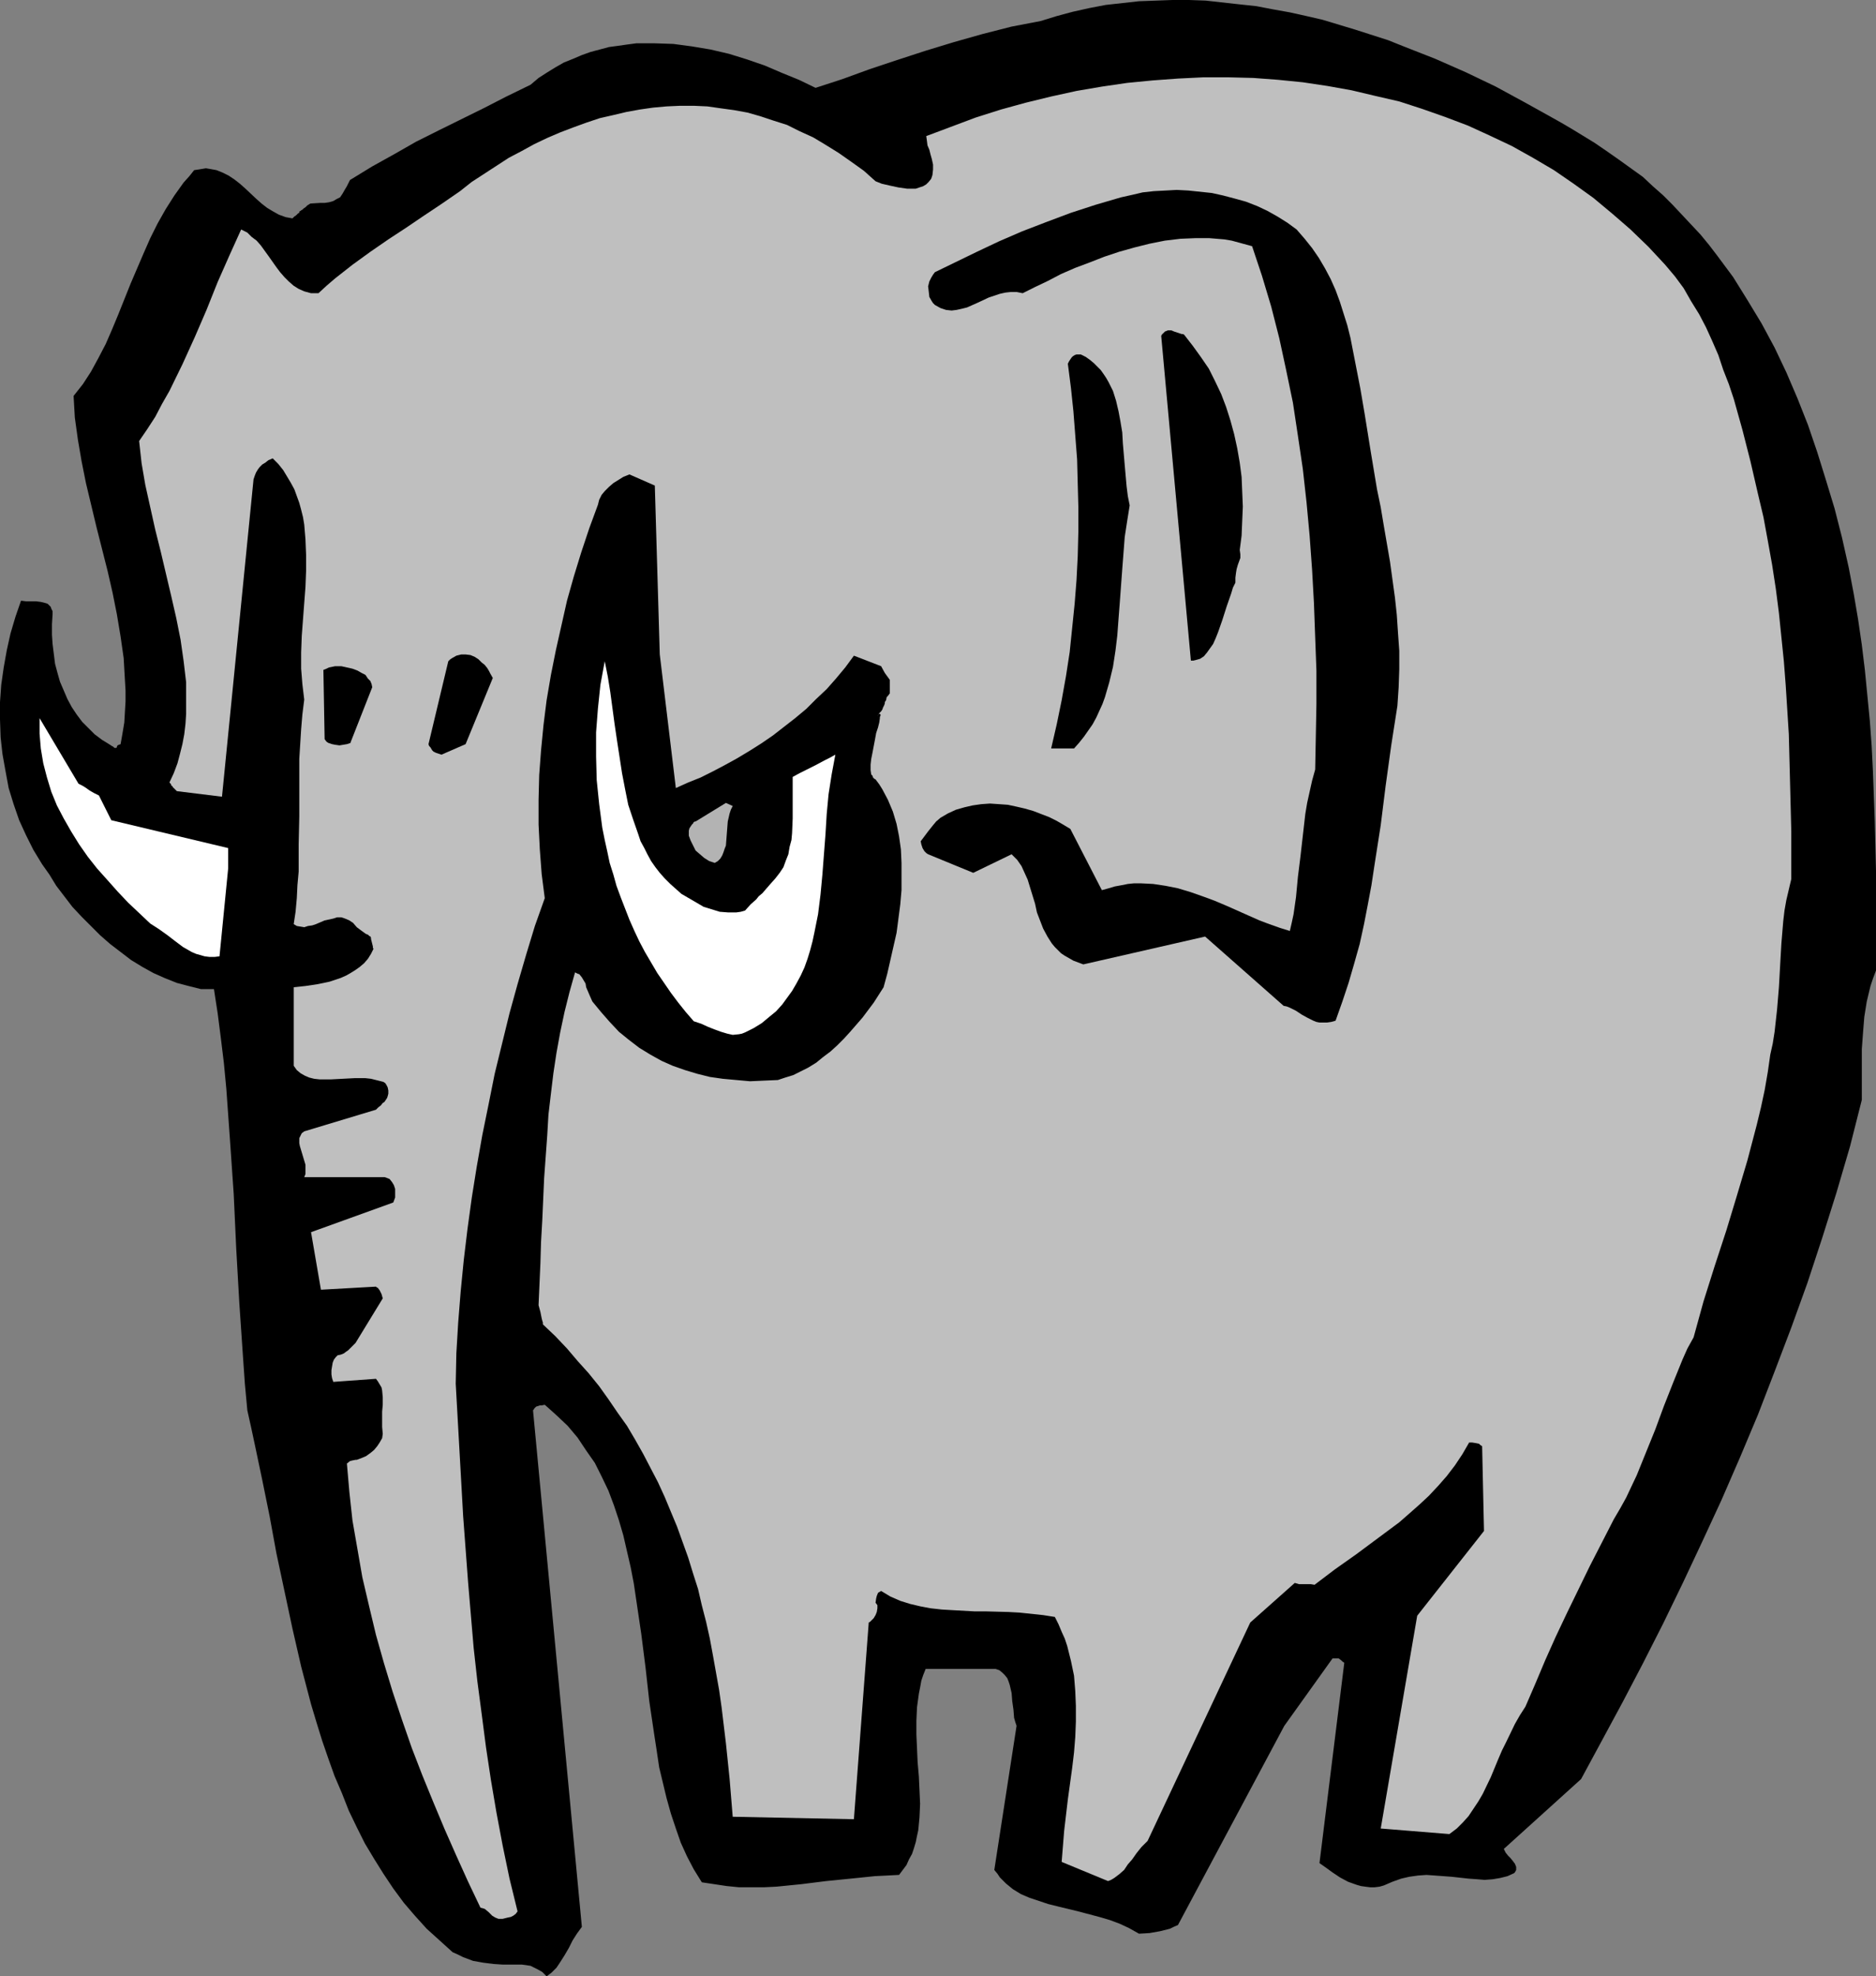 <?xml version="1.0" encoding="UTF-8" standalone="no"?>
<svg
   version="1.0"
   width="129.724mm"
   height="136.597mm"
   id="svg10"
   sodipodi:docname="Elephant 07.wmf"
   xmlns:inkscape="http://www.inkscape.org/namespaces/inkscape"
   xmlns:sodipodi="http://sodipodi.sourceforge.net/DTD/sodipodi-0.dtd"
   xmlns="http://www.w3.org/2000/svg"
   xmlns:svg="http://www.w3.org/2000/svg">
  <rect width="100%" height="100%" fill="#808080" stroke="none"/>
  <sodipodi:namedview
     id="namedview10"
     pagecolor="#ffffff"
     bordercolor="#000000"
     borderopacity="0.25"
     inkscape:showpageshadow="2"
     inkscape:pageopacity="0.0"
     inkscape:pagecheckerboard="0"
     inkscape:deskcolor="#d1d1d1"
     inkscape:document-units="mm" />
  <defs
     id="defs1">
    <pattern
       id="WMFhbasepattern"
       patternUnits="userSpaceOnUse"
       width="6"
       height="6"
       x="0"
       y="0" />
  </defs>
  <path
     style="fill:#000000;fill-opacity:1;fill-rule:evenodd;stroke:none"
     d="m 490.294,253.532 v -13.089 -12.927 l -0.323,-13.089 -0.485,-13.089 -0.323,-6.464 -0.485,-6.625 -0.646,-6.625 -0.646,-6.625 -0.808,-6.625 -0.97,-6.625 -1.131,-6.625 -1.293,-6.787 -1.778,-7.918 -1.939,-7.595 -2.262,-7.433 -2.262,-7.271 -2.424,-7.11 -2.747,-6.948 -2.909,-6.787 -3.07,-6.464 -3.394,-6.302 -3.717,-6.14 -3.717,-5.979 -4.202,-5.656 -2.101,-2.747 -2.262,-2.747 -2.424,-2.585 -2.424,-2.585 -2.424,-2.585 -2.424,-2.424 -2.747,-2.424 -2.586,-2.424 -6.302,-4.524 -3.232,-2.262 -3.07,-2.101 -2.909,-1.777 -2.909,-1.777 -2.747,-1.616 -2.586,-1.454 -7.272,-4.04 -7.434,-4.04 -7.757,-3.717 -8.08,-3.555 -8.242,-3.232 -4.04,-1.616 -8.565,-2.747 -8.565,-2.585 -4.202,-0.97 -4.363,-0.97 -4.525,-0.808 -4.202,-0.808 -4.525,-0.485 -4.363,-0.485 -4.363,-0.485 L 310.756,0 h -4.363 l -4.363,0.162 -4.363,0.162 -4.363,0.485 -4.363,0.485 -4.202,0.808 -4.363,0.97 -4.202,1.131 -4.202,1.293 -7.595,1.454 -7.595,1.939 -7.434,2.101 -7.434,2.262 -7.434,2.424 -7.272,2.424 -3.555,1.293 -3.555,1.293 -6.949,2.262 -4.363,-2.101 -4.363,-1.777 -4.525,-1.939 -4.686,-1.616 -4.686,-1.454 -4.848,-1.131 -4.848,-0.808 -4.848,-0.646 -4.848,-0.162 h -2.424 -2.424 l -2.424,0.323 -2.262,0.323 -2.424,0.323 -2.424,0.646 -2.424,0.646 -2.262,0.808 -2.262,0.97 -2.424,0.97 -2.262,1.293 -2.101,1.293 -2.262,1.454 -2.101,1.777 -6.302,3.07 -5.979,3.07 -11.797,5.817 -5.818,2.909 -5.656,3.232 -5.818,3.232 -5.818,3.555 -0.323,0.646 -0.485,0.97 -0.485,0.808 -0.646,1.131 -0.646,0.97 -0.97,0.485 -0.808,0.485 -1.131,0.323 -1.131,0.162 h -1.131 l -2.586,0.162 -0.808,0.485 -0.485,0.485 -0.485,0.323 -0.323,0.323 -0.323,0.162 -0.162,0.162 -0.323,0.162 v 0.323 l -0.323,0.162 -0.162,0.162 -0.323,0.323 -0.485,0.323 -0.485,0.485 -1.778,-0.323 -1.778,-0.646 -1.454,-0.808 -1.616,-0.97 -1.454,-1.131 -1.454,-1.293 -2.747,-2.585 -1.454,-1.293 -1.454,-1.131 -1.454,-0.97 -1.616,-0.808 -1.616,-0.646 -1.778,-0.323 -0.97,-0.162 -0.97,0.162 -0.97,0.162 -1.131,0.162 -1.293,1.616 -1.454,1.616 -2.424,3.393 -2.262,3.555 -2.101,3.717 -1.939,3.878 -1.778,4.04 -3.394,7.918 -3.232,8.079 -1.616,3.878 -1.616,3.717 -1.939,3.717 -1.939,3.555 -2.101,3.232 -2.424,3.07 0.323,5.656 0.808,5.817 0.97,5.656 1.131,5.656 2.747,11.473 2.909,11.473 1.293,5.656 1.131,5.656 0.97,5.817 0.808,5.656 0.323,5.656 0.162,2.747 v 2.909 l -0.162,2.747 -0.162,2.747 -0.485,2.909 -0.485,2.747 -0.485,0.162 -0.323,0.162 -0.162,0.323 v 0.162 l -0.162,0.162 h -0.323 -0.162 l -0.323,-0.323 -0.323,-0.162 -0.485,-0.323 -2.101,-1.293 -1.939,-1.454 -1.616,-1.616 -1.616,-1.616 -1.454,-1.939 -1.293,-1.939 -1.131,-2.101 -0.97,-2.262 -0.97,-2.262 -0.646,-2.262 -0.646,-2.424 -0.323,-2.585 -0.323,-2.585 -0.162,-2.424 v -2.747 l 0.162,-2.585 v -0.808 l -0.323,-0.646 -0.162,-0.485 -0.323,-0.323 -0.485,-0.485 -0.485,-0.162 -1.293,-0.323 -1.293,-0.162 H 8.08 6.787 l -1.293,-0.162 -1.454,4.201 -1.293,4.363 -0.97,4.363 -0.808,4.524 -0.646,4.524 L 0,183.403 v 4.524 l 0.162,4.686 0.485,4.363 0.808,4.524 0.808,4.363 1.293,4.201 1.454,4.201 1.778,3.878 1.939,3.878 2.262,3.717 1.939,2.747 1.778,2.909 2.101,2.747 2.101,2.747 2.424,2.585 2.424,2.424 2.424,2.424 2.586,2.262 2.747,2.101 2.747,2.101 2.909,1.777 2.909,1.616 2.909,1.293 3.232,1.293 3.07,0.808 3.232,0.808 h 3.394 l 0.97,6.302 0.808,6.302 0.808,6.625 0.646,6.787 0.485,6.787 0.485,6.787 0.97,14.058 0.646,14.058 0.808,14.22 0.97,14.22 0.485,6.948 0.646,6.948 0.97,4.363 0.97,4.524 1.939,9.211 1.939,9.534 1.778,9.695 2.101,9.857 2.101,9.857 2.262,9.857 2.586,9.857 1.454,4.848 1.454,4.686 1.616,4.686 1.616,4.524 1.939,4.524 1.778,4.524 2.101,4.363 2.101,4.201 2.424,4.04 2.424,3.878 2.586,3.878 2.747,3.717 2.909,3.393 3.07,3.393 3.394,3.07 3.394,3.07 1.454,0.646 1.293,0.646 1.293,0.485 1.293,0.485 2.747,0.485 2.586,0.323 2.424,0.162 h 2.586 2.424 l 2.262,0.323 0.97,0.485 0.97,0.485 1.131,0.646 0.485,0.485 0.646,0.646 0.646,-0.485 0.646,-0.485 1.293,-1.293 0.97,-1.454 1.131,-1.777 1.131,-1.939 0.97,-1.939 1.131,-1.777 1.293,-1.777 -12.766,-134.926 0.162,-0.162 0.162,-0.323 0.162,-0.162 0.323,-0.323 0.485,-0.162 0.485,-0.162 h 0.485 l 0.808,-0.162 1.454,1.293 1.616,1.454 2.909,2.747 2.586,3.07 2.262,3.393 2.262,3.232 1.778,3.555 1.778,3.717 1.454,3.878 1.293,3.878 1.131,3.878 0.97,4.201 0.97,4.201 0.808,4.201 0.646,4.363 1.293,8.726 1.131,8.887 0.97,8.726 1.293,8.726 0.646,4.201 0.646,4.363 0.97,4.04 0.97,4.04 1.131,4.04 1.293,3.878 1.293,3.717 1.616,3.555 1.778,3.393 2.101,3.393 3.232,0.485 3.232,0.485 3.232,0.323 h 3.394 3.232 l 3.232,-0.162 6.464,-0.646 6.464,-0.808 6.464,-0.646 6.302,-0.646 3.232,-0.162 3.07,-0.162 0.97,-1.293 0.97,-1.293 0.646,-1.454 0.808,-1.454 0.485,-1.454 0.485,-1.616 0.323,-1.616 0.323,-1.454 0.323,-3.393 0.162,-3.555 -0.162,-3.555 -0.162,-3.555 -0.323,-3.717 -0.323,-7.271 v -3.555 l 0.162,-3.555 0.485,-3.555 0.323,-1.616 0.323,-1.777 0.485,-1.454 0.646,-1.616 h 18.261 l 0.97,0.323 0.808,0.646 0.646,0.646 0.646,0.808 0.323,0.808 0.323,0.97 0.485,2.101 0.162,2.101 0.323,2.262 0.162,2.101 0.323,1.131 0.323,0.97 -5.818,37.65 0.808,0.97 0.646,0.97 0.808,0.808 0.808,0.808 1.778,1.454 2.101,1.293 2.262,0.97 2.424,0.808 2.424,0.808 2.586,0.646 5.333,1.293 5.494,1.454 2.747,0.808 2.586,0.97 2.424,1.131 2.586,1.454 2.747,-0.162 2.747,-0.485 2.586,-0.646 0.97,-0.485 1.131,-0.485 v 0 l 27.795,-52.031 12.605,-17.613 h 0.808 0.808 l 0.646,0.485 0.323,0.323 0.485,0.323 -6.464,52.193 v 0.162 l 1.616,1.131 1.778,1.293 1.939,1.293 2.101,1.131 2.262,0.808 1.131,0.323 1.131,0.162 1.293,0.162 h 1.131 l 1.293,-0.162 1.131,-0.323 2.262,-0.97 2.262,-0.808 2.101,-0.485 2.262,-0.323 2.262,-0.162 2.262,0.162 4.363,0.323 4.363,0.485 2.262,0.162 1.939,0.162 2.101,-0.162 1.939,-0.323 1.939,-0.485 1.778,-0.808 0.323,-0.485 0.162,-0.323 v -0.485 -0.323 l -0.323,-0.808 -0.485,-0.646 -0.646,-0.808 -0.646,-0.646 -0.646,-0.808 -0.485,-0.97 20.2,-18.259 5.333,-9.857 5.494,-10.18 5.333,-10.18 5.333,-10.503 5.171,-10.665 5.01,-10.665 5.01,-10.826 4.848,-11.15 4.686,-11.15 4.363,-11.311 4.363,-11.473 4.202,-11.634 3.878,-11.796 3.717,-11.796 3.555,-12.119 3.07,-12.119 v -4.524 -4.524 -4.201 l 0.323,-4.363 0.323,-4.04 0.646,-4.04 0.97,-4.04 0.646,-1.939 z"
     id="path1" />
  <path
     style="fill:#ffffff;fill-opacity:1;fill-rule:evenodd;stroke:none"
     d="m 218.321,197.138 -1.454,0.808 -1.293,0.646 -2.424,1.293 -1.293,0.646 -1.293,0.646 -1.616,0.808 -1.778,0.97 v 3.393 3.717 3.717 l -0.162,3.878 -0.162,1.777 -0.485,1.777 -0.323,1.939 -0.646,1.616 -0.646,1.777 -0.97,1.454 -1.131,1.454 -1.293,1.454 -1.131,1.293 -0.97,1.131 -0.97,0.808 -0.646,0.808 -1.454,1.293 -1.454,1.616 -1.131,0.323 -1.131,0.162 h -1.131 -1.131 l -2.101,-0.162 -2.101,-0.646 -2.101,-0.646 -1.939,-1.131 -1.939,-1.131 -1.939,-1.131 -1.454,-1.293 -1.454,-1.293 -1.454,-1.454 -1.293,-1.454 -1.131,-1.454 -1.131,-1.616 -0.97,-1.777 -0.808,-1.616 -0.97,-1.777 -0.646,-1.939 -1.293,-3.717 -1.293,-3.878 -0.808,-4.04 -0.808,-4.201 -0.646,-4.201 -0.646,-4.201 -0.646,-4.363 -1.131,-8.403 -0.646,-4.04 -0.808,-4.04 -1.131,6.14 -0.646,6.14 -0.485,6.302 v 6.302 l 0.162,6.14 0.646,6.302 0.808,6.14 0.646,3.232 0.646,2.909 0.646,3.07 0.97,3.07 0.808,2.909 1.131,3.07 1.131,2.909 1.131,2.909 1.293,2.909 1.293,2.747 1.454,2.747 1.616,2.747 1.616,2.747 1.778,2.585 1.778,2.585 1.939,2.585 1.939,2.424 2.101,2.424 1.939,0.646 1.778,0.808 1.616,0.646 1.778,0.646 1.616,0.485 1.454,0.323 1.616,-0.162 0.808,-0.162 0.808,-0.323 2.262,-1.131 2.101,-1.293 1.939,-1.616 1.778,-1.454 1.616,-1.777 1.293,-1.777 1.293,-1.777 1.131,-1.939 1.131,-2.101 0.97,-2.101 0.808,-2.262 0.646,-2.101 0.646,-2.424 0.485,-2.262 0.97,-4.848 0.646,-5.171 0.485,-5.171 0.808,-10.503 0.323,-5.332 0.485,-5.171 0.808,-5.171 z"
     id="path2" />
  <path
     style="fill:#bfbfbf;fill-opacity:1;fill-rule:evenodd;stroke:none"
     d="m 229.31,187.119 0.162,-0.323 0.323,-0.323 h 0.162 v 0 l 0.162,0.162 v 0.323 l -0.162,0.323 v 0.323 l -0.162,1.131 -0.323,1.293 -0.485,1.454 -0.323,1.777 -0.646,3.393 -0.323,1.616 -0.162,1.454 v 1.454 l 0.162,1.131 0.323,0.323 0.162,0.485 0.323,0.323 0.323,0.162 0.97,1.293 0.808,1.293 1.454,2.747 1.293,3.07 0.97,3.232 0.646,3.232 0.485,3.393 0.162,3.555 v 3.555 3.555 l -0.323,3.717 -0.485,3.717 -0.485,3.717 -0.808,3.555 -0.808,3.555 -0.808,3.555 -0.97,3.555 -2.586,4.04 -2.909,3.878 -3.232,3.717 -1.616,1.777 -1.778,1.777 -1.778,1.616 -1.939,1.454 -1.778,1.454 -2.101,1.293 -1.939,0.97 -1.939,0.97 -2.101,0.646 -1.939,0.646 -3.717,0.162 -3.555,0.162 -3.555,-0.323 -3.555,-0.323 -3.394,-0.485 -3.232,-0.808 -3.232,-0.97 -3.232,-1.131 -2.909,-1.293 -2.909,-1.616 -2.909,-1.777 -2.747,-2.101 -2.586,-2.101 -2.424,-2.585 -2.262,-2.585 -2.262,-2.747 -0.646,-1.454 -0.485,-1.131 -0.485,-1.131 -0.162,-0.97 -0.485,-0.808 -0.485,-0.808 -0.646,-0.808 -0.485,-0.162 -0.646,-0.323 -1.454,5.171 -1.293,5.171 -1.131,5.332 -0.97,5.332 -0.808,5.332 -0.646,5.332 -0.646,5.494 -0.323,5.494 -0.808,11.15 -0.485,10.988 -0.323,5.656 -0.162,5.494 -0.485,10.988 0.485,1.777 0.323,1.616 0.162,0.646 0.162,0.485 v 0.485 0 l 3.232,3.07 3.07,3.232 2.747,3.232 2.909,3.232 2.747,3.393 2.424,3.393 2.424,3.555 2.424,3.393 2.101,3.555 2.101,3.717 1.939,3.717 1.939,3.717 1.778,3.878 1.616,3.878 1.616,3.878 1.454,4.04 1.454,4.04 1.293,4.201 1.293,4.04 0.97,4.201 1.131,4.363 0.97,4.363 0.808,4.363 0.808,4.524 0.808,4.524 0.646,4.524 1.131,9.372 0.97,9.372 0.808,9.857 31.674,0.646 3.878,-51.385 0.323,-0.162 0.485,-0.485 0.485,-0.485 0.485,-0.808 0.323,-0.808 0.162,-0.97 v -0.808 l -0.485,-0.646 0.162,-1.131 0.162,-0.646 0.323,-0.808 0.808,-0.485 2.424,1.454 2.586,1.131 2.586,0.808 2.747,0.646 2.586,0.485 2.909,0.323 2.747,0.162 5.818,0.323 h 2.909 l 5.979,0.162 2.909,0.162 3.07,0.323 3.07,0.323 3.07,0.485 0.97,1.939 0.808,1.939 0.808,1.777 0.646,1.939 0.97,3.878 0.808,3.878 0.323,4.04 0.162,3.878 v 4.04 l -0.162,4.04 -0.323,4.04 -0.485,4.04 -1.131,8.241 -0.97,8.241 -0.323,4.04 -0.323,4.04 12.12,5.009 0.808,-0.323 0.808,-0.485 1.293,-0.97 1.293,-1.131 0.97,-1.454 1.131,-1.293 1.131,-1.616 1.293,-1.616 1.616,-1.616 26.826,-57.041 11.635,-10.342 1.131,0.323 h 1.131 1.293 0.646 l 0.97,0.162 5.333,-4.04 5.494,-3.878 5.656,-4.201 5.656,-4.201 2.586,-2.262 2.747,-2.424 2.424,-2.262 2.424,-2.585 2.262,-2.585 2.101,-2.747 1.939,-2.909 1.778,-3.07 h 0.808 l 0.97,0.162 0.808,0.162 0.323,0.323 0.485,0.323 0.485,22.138 -17.453,22.138 -9.534,55.586 17.938,1.454 v 0 l 1.939,-1.454 1.616,-1.616 1.454,-1.616 1.293,-1.939 1.293,-1.939 1.131,-1.939 2.101,-4.363 1.939,-4.686 0.97,-2.262 1.131,-2.262 2.262,-4.686 1.293,-2.262 1.454,-2.262 2.586,-5.979 2.586,-6.14 2.747,-6.14 2.909,-6.14 5.979,-12.281 6.302,-12.281 1.616,-2.747 1.616,-2.909 1.293,-2.747 1.454,-3.07 2.424,-5.979 2.424,-5.979 2.262,-6.14 2.424,-6.14 2.424,-5.979 1.293,-2.909 1.616,-2.909 2.586,-9.372 2.909,-9.211 3.07,-9.372 2.747,-9.049 2.747,-9.211 2.424,-9.211 1.131,-4.686 0.97,-4.524 0.808,-4.686 0.646,-4.524 0.646,-2.909 0.485,-3.07 0.646,-5.817 0.485,-5.817 0.323,-5.817 0.323,-5.656 0.485,-5.817 0.323,-2.747 0.485,-2.747 0.646,-2.747 0.646,-2.747 v -12.442 l -0.323,-12.765 -0.323,-12.604 -0.808,-12.765 -0.485,-6.302 -0.646,-6.302 -0.646,-6.302 -0.808,-6.302 -0.97,-6.302 -1.131,-6.302 -1.131,-6.14 -1.454,-6.14 -1.939,-8.403 -2.101,-8.241 -2.262,-8.079 -1.293,-3.878 -1.454,-3.717 -1.293,-3.878 -1.616,-3.717 -1.616,-3.555 -1.778,-3.393 -2.101,-3.393 -1.939,-3.393 -2.262,-3.07 -2.586,-3.07 -4.363,-4.686 -4.686,-4.524 -4.848,-4.201 -4.848,-4.04 -5.171,-3.717 -5.171,-3.555 -5.494,-3.232 -5.494,-3.07 -5.818,-2.747 -5.656,-2.585 -5.979,-2.262 -5.979,-2.101 -5.979,-1.939 -6.302,-1.454 -6.141,-1.454 -6.302,-1.131 -6.464,-0.97 -6.464,-0.646 -6.464,-0.485 -6.464,-0.162 h -6.626 l -6.626,0.323 -6.626,0.485 -6.626,0.646 -6.626,0.97 -6.626,1.131 -6.626,1.454 -6.626,1.616 -6.464,1.777 -6.626,2.101 -6.464,2.424 -6.464,2.424 0.162,1.131 0.162,1.293 0.485,1.131 0.323,1.293 0.323,1.131 0.323,1.454 v 1.293 l -0.162,1.454 -0.323,0.97 -0.646,0.808 -0.646,0.646 -0.808,0.485 -0.97,0.323 -0.97,0.323 h -1.131 -1.131 l -2.262,-0.323 -2.262,-0.485 -2.101,-0.485 -0.808,-0.323 -0.808,-0.323 -3.07,-2.747 -3.394,-2.424 -3.232,-2.262 -3.394,-2.101 -3.232,-1.939 -3.555,-1.616 -3.232,-1.616 -3.555,-1.131 -3.394,-1.131 -3.394,-0.97 -3.555,-0.646 -3.555,-0.485 -3.394,-0.485 -3.555,-0.162 h -3.555 l -3.555,0.162 -3.555,0.323 -3.394,0.485 -3.555,0.646 -3.394,0.808 -3.555,0.808 -3.394,1.131 -3.555,1.293 -3.394,1.293 -3.394,1.454 -3.394,1.616 -3.232,1.777 -3.394,1.777 -3.232,2.101 -3.232,2.101 -3.232,2.101 -3.07,2.424 -4.686,3.232 -4.848,3.232 -4.525,3.07 -4.686,3.07 -4.686,3.232 -4.686,3.393 -4.525,3.555 -2.262,1.939 -2.101,1.939 H 82.254 81.285 L 79.507,76.108 78.053,75.462 76.76,74.654 75.467,73.523 74.336,72.391 73.205,71.099 72.235,69.806 70.296,67.059 68.195,64.15 67.064,62.858 l -1.293,-0.97 -1.131,-1.131 -1.616,-0.808 -3.07,6.787 -3.07,6.948 -2.909,7.271 -3.07,7.11 -3.232,7.11 -3.394,6.948 -1.939,3.393 -1.778,3.393 -2.101,3.232 -2.101,3.07 0.646,5.817 0.97,5.656 1.293,5.817 1.293,5.817 1.454,5.817 2.747,11.634 1.293,5.656 1.131,5.656 0.808,5.656 0.323,2.747 0.323,2.747 v 2.747 2.747 2.747 l -0.162,2.585 -0.323,2.747 -0.485,2.585 -0.646,2.585 -0.646,2.424 -0.97,2.585 -1.131,2.424 0.323,0.323 0.162,0.323 v 0.162 l 0.323,0.162 v 0.162 l 0.162,0.162 0.323,0.323 0.323,0.323 0.323,0.323 11.797,1.454 8.242,-82.895 0.323,-0.97 0.323,-0.808 0.485,-0.808 0.485,-0.646 0.646,-0.646 0.808,-0.485 0.808,-0.646 1.131,-0.485 1.454,1.454 1.293,1.616 0.97,1.616 0.97,1.616 0.97,1.777 0.646,1.777 0.646,1.777 0.485,1.777 0.485,1.939 0.323,1.939 0.323,3.878 0.162,4.04 v 4.201 l -0.162,4.201 -0.323,4.201 -0.646,8.564 -0.162,4.363 v 4.201 l 0.323,4.04 0.485,4.04 -0.485,3.878 -0.323,3.878 -0.485,7.756 v 7.595 7.433 l -0.162,7.271 v 7.11 l -0.323,3.555 -0.162,3.393 -0.323,3.555 -0.485,3.232 0.808,0.485 0.97,0.162 0.97,0.162 0.97,-0.323 1.131,-0.162 0.97,-0.323 2.262,-0.97 2.262,-0.485 0.97,-0.323 h 1.131 l 0.97,0.323 1.131,0.485 0.97,0.646 0.97,1.131 1.293,0.97 1.131,0.808 0.485,0.162 0.323,0.323 0.323,0.162 v 0 l 0.162,0.323 v 0.323 l 0.485,1.939 v 0.323 l 0.162,0.323 -0.646,1.293 -0.808,1.293 -0.97,1.131 -1.131,0.97 -1.131,0.808 -1.293,0.808 -1.131,0.646 -1.454,0.646 -1.454,0.485 -1.454,0.485 -3.07,0.646 -3.232,0.485 -3.07,0.323 v 20.522 l 0.808,1.131 0.97,0.808 1.131,0.646 1.131,0.485 1.293,0.323 1.454,0.162 h 1.454 1.454 l 3.07,-0.162 3.07,-0.162 h 1.454 1.454 l 1.454,0.162 1.293,0.323 1.293,0.323 0.646,0.162 0.485,0.323 0.323,0.485 0.323,0.646 0.162,0.808 v 0.808 l -0.162,0.646 -0.162,0.485 -0.323,0.485 -0.323,0.485 -0.162,0.162 -0.323,0.162 -0.485,0.646 -0.646,0.485 -0.323,0.323 -0.323,0.323 -18.746,5.656 -0.646,0.485 -0.323,0.646 -0.323,0.646 v 0.646 0.646 l 0.162,0.808 0.485,1.616 0.485,1.616 0.485,1.616 v 0.808 0.808 0.808 l -0.323,0.808 h 20.523 0.485 l 0.485,0.162 0.808,0.323 0.646,0.808 0.485,0.808 0.323,0.97 v 1.131 1.131 l -0.485,1.293 -21.493,7.756 2.586,15.028 14.382,-0.808 0.162,0.162 0.323,0.162 0.485,0.646 0.485,0.97 0.323,1.131 -7.11,11.634 -0.97,0.97 -0.97,0.97 -0.485,0.323 -0.646,0.485 -0.808,0.323 -0.808,0.162 -0.485,0.485 -0.485,0.646 -0.323,0.808 -0.162,0.97 -0.162,0.97 v 1.131 l 0.162,0.97 0.323,0.97 11.15,-0.808 0.485,0.646 0.485,0.808 0.485,0.808 0.162,0.808 0.162,1.777 v 1.939 l -0.162,1.777 v 1.939 2.101 l 0.162,1.777 -0.162,1.131 -0.646,1.131 -0.646,0.97 -0.808,0.97 -0.97,0.808 -1.131,0.808 -1.131,0.485 -1.293,0.485 h -0.323 l -0.808,0.162 -0.646,0.162 -0.808,0.646 0.646,7.433 0.808,7.433 1.293,7.433 1.293,7.433 1.778,7.595 1.778,7.433 2.101,7.433 2.262,7.433 2.424,7.271 2.586,7.433 2.747,7.11 2.909,7.11 2.909,6.948 3.07,6.948 3.07,6.787 3.232,6.787 0.646,0.162 0.485,0.162 0.97,0.808 0.97,0.97 0.808,0.485 0.808,0.323 h 1.131 l 1.293,-0.323 0.808,-0.162 0.646,-0.323 0.646,-0.485 0.485,-0.646 -2.101,-8.564 -1.778,-8.564 -1.616,-8.564 -1.454,-8.564 -1.293,-8.564 -1.131,-8.726 -1.131,-8.564 -0.97,-8.726 -1.454,-17.128 -1.293,-17.29 -0.97,-17.29 -0.97,-17.29 0.162,-7.918 0.485,-8.079 0.646,-8.079 0.808,-8.241 0.97,-8.079 1.131,-8.241 1.293,-8.079 1.454,-8.241 1.616,-7.918 1.616,-8.079 1.939,-7.918 1.939,-7.918 2.101,-7.595 2.262,-7.756 2.262,-7.433 2.586,-7.271 -0.808,-6.302 -0.485,-6.464 -0.323,-6.464 v -6.464 l 0.162,-6.464 0.485,-6.464 0.646,-6.625 0.808,-6.464 1.131,-6.625 1.293,-6.464 1.454,-6.464 1.454,-6.464 1.778,-6.302 1.939,-6.302 2.101,-6.302 2.262,-6.14 0.323,-1.293 0.646,-1.293 0.808,-0.97 1.131,-1.131 1.131,-0.97 1.293,-0.808 1.293,-0.808 1.616,-0.646 6.626,2.909 1.293,44.114 4.202,34.903 3.232,-1.454 3.232,-1.293 3.232,-1.616 3.07,-1.616 3.232,-1.777 3.232,-1.939 3.07,-1.939 3.07,-2.101 2.909,-2.262 2.909,-2.262 2.909,-2.424 2.586,-2.585 2.747,-2.585 2.424,-2.747 2.424,-2.909 2.262,-3.07 7.11,2.747 0.97,1.777 1.293,1.777 v 3.555 l -0.485,0.646 -0.323,0.323 -0.162,0.808 -0.323,0.485 v 0.323 l -0.162,0.485 -0.323,0.646 -0.162,0.485 -0.323,0.485 -0.485,0.485 z"
     id="path3" />
  <path
     style="fill:#000000;fill-opacity:1;fill-rule:evenodd;stroke:none"
     d="m 365.216,184.372 0.323,-4.848 0.162,-4.686 v -4.848 l -0.323,-4.524 -0.323,-4.848 -0.485,-4.524 -0.646,-4.686 -0.646,-4.686 -1.616,-9.372 -0.808,-4.848 -0.97,-4.686 -1.616,-9.695 -0.808,-5.009 -0.808,-5.009 -1.131,-6.625 -1.293,-6.625 -1.293,-6.625 -0.808,-3.232 -0.97,-3.07 -0.97,-3.07 -1.131,-3.07 -1.293,-2.909 -1.454,-2.747 -1.616,-2.747 -1.778,-2.585 -1.939,-2.424 -2.101,-2.424 -2.424,-1.777 -2.586,-1.616 -2.586,-1.454 -2.747,-1.293 -2.909,-1.131 -2.909,-0.808 -3.07,-0.808 -2.909,-0.646 -3.07,-0.323 -3.07,-0.323 -3.07,-0.162 -2.909,0.162 -3.07,0.162 -2.909,0.323 -2.747,0.646 -2.909,0.646 -6.626,1.939 -6.464,2.101 -6.464,2.424 -6.302,2.424 -5.979,2.585 -5.818,2.747 -5.656,2.747 -5.333,2.585 -0.485,0.646 -0.485,0.808 -0.485,0.97 -0.323,1.293 0.162,1.293 0.162,1.454 0.646,1.131 0.323,0.485 0.485,0.485 1.454,0.808 1.454,0.485 1.454,0.162 1.293,-0.162 1.454,-0.323 1.293,-0.323 2.909,-1.293 2.747,-1.293 1.454,-0.485 1.454,-0.485 1.454,-0.323 1.454,-0.162 h 1.454 l 1.616,0.323 3.232,-1.616 3.394,-1.616 3.394,-1.777 3.717,-1.616 3.878,-1.454 3.717,-1.454 3.878,-1.293 4.04,-1.131 3.878,-0.97 4.04,-0.808 4.04,-0.485 3.878,-0.162 h 3.717 l 3.878,0.323 1.939,0.323 1.778,0.485 1.778,0.485 1.778,0.485 2.586,7.756 2.424,8.079 2.101,8.241 1.778,8.241 1.778,8.564 1.293,8.564 1.293,8.726 0.97,8.726 0.808,8.726 0.646,8.887 0.485,8.726 0.323,8.887 0.323,8.726 v 8.726 l -0.162,8.726 -0.162,8.403 -0.808,2.909 -0.646,2.909 -0.646,2.909 -0.485,2.909 -0.646,5.656 -0.646,5.656 -0.646,5.171 -0.485,5.171 -0.323,2.262 -0.323,2.262 -0.485,2.262 -0.485,2.101 -2.586,-0.808 -2.747,-0.97 -2.586,-0.97 -2.909,-1.293 -5.818,-2.585 -3.07,-1.293 -3.07,-1.131 -3.232,-1.131 -3.232,-0.97 -3.232,-0.646 -3.232,-0.485 -3.232,-0.162 h -1.778 l -1.616,0.162 -1.616,0.323 -1.778,0.323 -1.616,0.485 -1.778,0.485 -8.242,-15.997 v 0 l -1.616,-0.97 -1.939,-1.131 -1.939,-0.97 -2.101,-0.808 -2.101,-0.808 -2.262,-0.646 -2.101,-0.485 -2.262,-0.485 -2.262,-0.162 -2.424,-0.162 -2.262,0.162 -2.262,0.323 -2.101,0.485 -2.262,0.646 -2.101,0.97 -1.939,1.131 -1.131,0.97 -0.808,0.97 -0.646,0.808 -0.646,0.808 -1.939,2.585 0.162,0.808 0.323,0.97 0.485,0.808 0.485,0.485 0.485,0.323 11.797,4.848 10.019,-4.848 0.808,0.808 0.646,0.646 1.131,1.616 0.808,1.777 0.808,1.777 0.646,2.101 0.646,2.101 0.646,2.101 0.485,2.262 0.808,2.101 0.808,2.101 1.131,2.101 1.131,1.777 0.808,0.97 0.808,0.808 0.808,0.808 0.97,0.646 1.131,0.646 1.131,0.646 1.293,0.485 1.293,0.485 31.835,-7.271 20.523,18.098 0.808,0.162 0.808,0.323 1.616,0.808 1.454,0.97 1.454,0.808 1.616,0.808 0.808,0.323 0.808,0.162 h 0.97 0.97 l 1.131,-0.162 1.131,-0.323 1.778,-5.009 1.616,-4.848 1.454,-5.009 1.454,-5.171 1.131,-5.171 0.97,-5.009 0.97,-5.171 0.808,-5.332 1.616,-10.342 1.293,-10.342 1.454,-10.503 z"
     id="path4" />
  <path
     style="fill:#000000;fill-opacity:1;fill-rule:evenodd;stroke:none"
     d="m 324.008,143.652 0.485,-3.717 0.162,-3.878 0.162,-3.717 -0.162,-3.878 -0.162,-3.878 -0.485,-3.717 -0.646,-3.717 -0.808,-3.717 -0.97,-3.555 -1.131,-3.555 -1.293,-3.393 -1.616,-3.393 -1.616,-3.232 -2.101,-3.07 -2.101,-2.909 -2.262,-2.909 -0.323,-0.162 h -0.323 l -0.97,-0.323 -0.97,-0.323 -0.808,-0.323 h -0.808 l -0.808,0.323 -0.485,0.485 -0.323,0.323 -0.162,0.323 7.757,84.834 h 0.646 l 0.646,-0.162 1.131,-0.323 0.97,-0.646 0.808,-0.97 0.808,-1.131 0.808,-1.131 0.646,-1.454 0.646,-1.616 1.131,-3.232 1.131,-3.555 1.131,-3.232 0.485,-1.616 0.646,-1.293 v -1.293 l 0.162,-1.293 0.162,-0.97 0.323,-1.131 0.646,-1.777 v -0.97 z"
     id="path5" />
  <path
     style="fill:#000000;fill-opacity:1;fill-rule:evenodd;stroke:none"
     d="m 295.243,132.018 -0.485,-2.424 -0.323,-2.585 -0.485,-5.494 -0.485,-5.656 -0.162,-2.909 -0.485,-2.909 -0.485,-2.585 -0.646,-2.747 -0.808,-2.585 -1.131,-2.262 -0.646,-1.131 -0.646,-0.97 -0.808,-1.131 -0.808,-0.808 -0.97,-0.97 -0.97,-0.808 -1.131,-0.808 -1.293,-0.646 h -0.485 -0.646 l -0.485,0.162 -0.485,0.323 -0.323,0.323 -0.323,0.485 -0.323,0.485 -0.323,0.646 0.808,6.302 0.646,6.14 0.485,6.302 0.485,6.302 0.162,6.302 0.162,6.14 v 6.302 l -0.162,6.464 -0.323,6.302 -0.485,6.14 -0.646,6.302 -0.646,6.302 -0.97,6.302 -1.131,6.302 -1.293,6.302 -1.454,6.302 h 5.979 l 1.293,-1.454 1.293,-1.616 1.131,-1.616 1.131,-1.616 0.97,-1.777 0.808,-1.777 0.808,-1.777 0.646,-1.777 1.131,-3.878 0.97,-4.04 0.646,-4.201 0.485,-4.04 0.323,-4.363 0.323,-4.201 0.646,-8.726 0.323,-4.201 0.323,-4.201 0.646,-4.201 z"
     id="path6" />
  <path
     style="fill:#b3b3b3;fill-opacity:1;fill-rule:evenodd;stroke:none"
     d="m 191.496,210.549 -1.778,-0.808 -7.918,4.848 v 0 h -0.162 l -0.323,0.162 -0.162,0.323 -0.323,0.323 -0.323,0.485 -0.323,0.485 -0.162,0.646 v 1.293 l 0.485,1.293 0.646,1.293 0.646,1.293 1.131,0.97 1.131,0.97 1.293,0.808 1.454,0.485 0.808,-0.485 0.646,-0.646 0.485,-0.808 0.323,-0.808 0.323,-0.97 0.323,-0.808 0.162,-2.101 0.162,-2.101 0.162,-2.101 0.485,-2.101 0.323,-0.97 z"
     id="path7" />
  <path
     style="fill:#000000;fill-opacity:1;fill-rule:evenodd;stroke:none"
     d="m 128.149,175.969 -0.323,-0.646 -0.485,-0.808 -0.646,-0.808 -0.808,-0.646 -0.808,-0.808 -0.97,-0.646 -1.131,-0.485 -1.293,-0.162 h -1.131 l -1.293,0.323 -1.131,0.646 -0.485,0.323 -0.485,0.485 -5.171,21.653 0.162,0.485 0.323,0.323 0.485,0.808 0.323,0.323 0.646,0.323 0.485,0.162 0.97,0.323 v 0 l 6.302,-2.747 7.11,-17.29 z"
     id="path8" />
  <path
     style="fill:#000000;fill-opacity:1;fill-rule:evenodd;stroke:none"
     d="m 97.283,179.524 -0.162,-0.808 -0.323,-0.808 -0.646,-0.646 -0.646,-0.97 -0.97,-0.485 -1.131,-0.646 -1.293,-0.485 -1.454,-0.323 -1.454,-0.323 h -1.616 l -1.616,0.323 -0.646,0.323 -0.808,0.323 0.323,18.098 0.485,0.646 0.485,0.323 0.97,0.323 0.808,0.162 1.131,0.162 0.97,-0.162 0.97,-0.162 0.97,-0.323 v -0.162 z"
     id="path9" />
  <path
     style="fill:#ffffff;fill-opacity:1;fill-rule:evenodd;stroke:none"
     d="m 59.63,226.87 v -5.332 l -30.542,-7.271 -3.232,-6.464 -1.293,-0.646 -1.131,-0.646 -1.131,-0.808 -0.808,-0.485 -0.97,-0.485 -10.181,-17.128 v 1.939 2.101 l 0.323,3.878 0.646,3.878 0.97,3.717 1.131,3.717 1.454,3.555 1.778,3.393 1.939,3.393 2.101,3.393 2.262,3.232 2.424,3.07 2.747,3.07 2.586,2.909 2.747,2.909 2.909,2.747 2.909,2.747 2.262,1.454 2.262,1.616 2.101,1.616 1.939,1.454 2.262,1.293 1.131,0.485 1.131,0.323 1.131,0.323 1.293,0.162 h 1.293 l 1.293,-0.162 z"
     id="path10" />
</svg>
